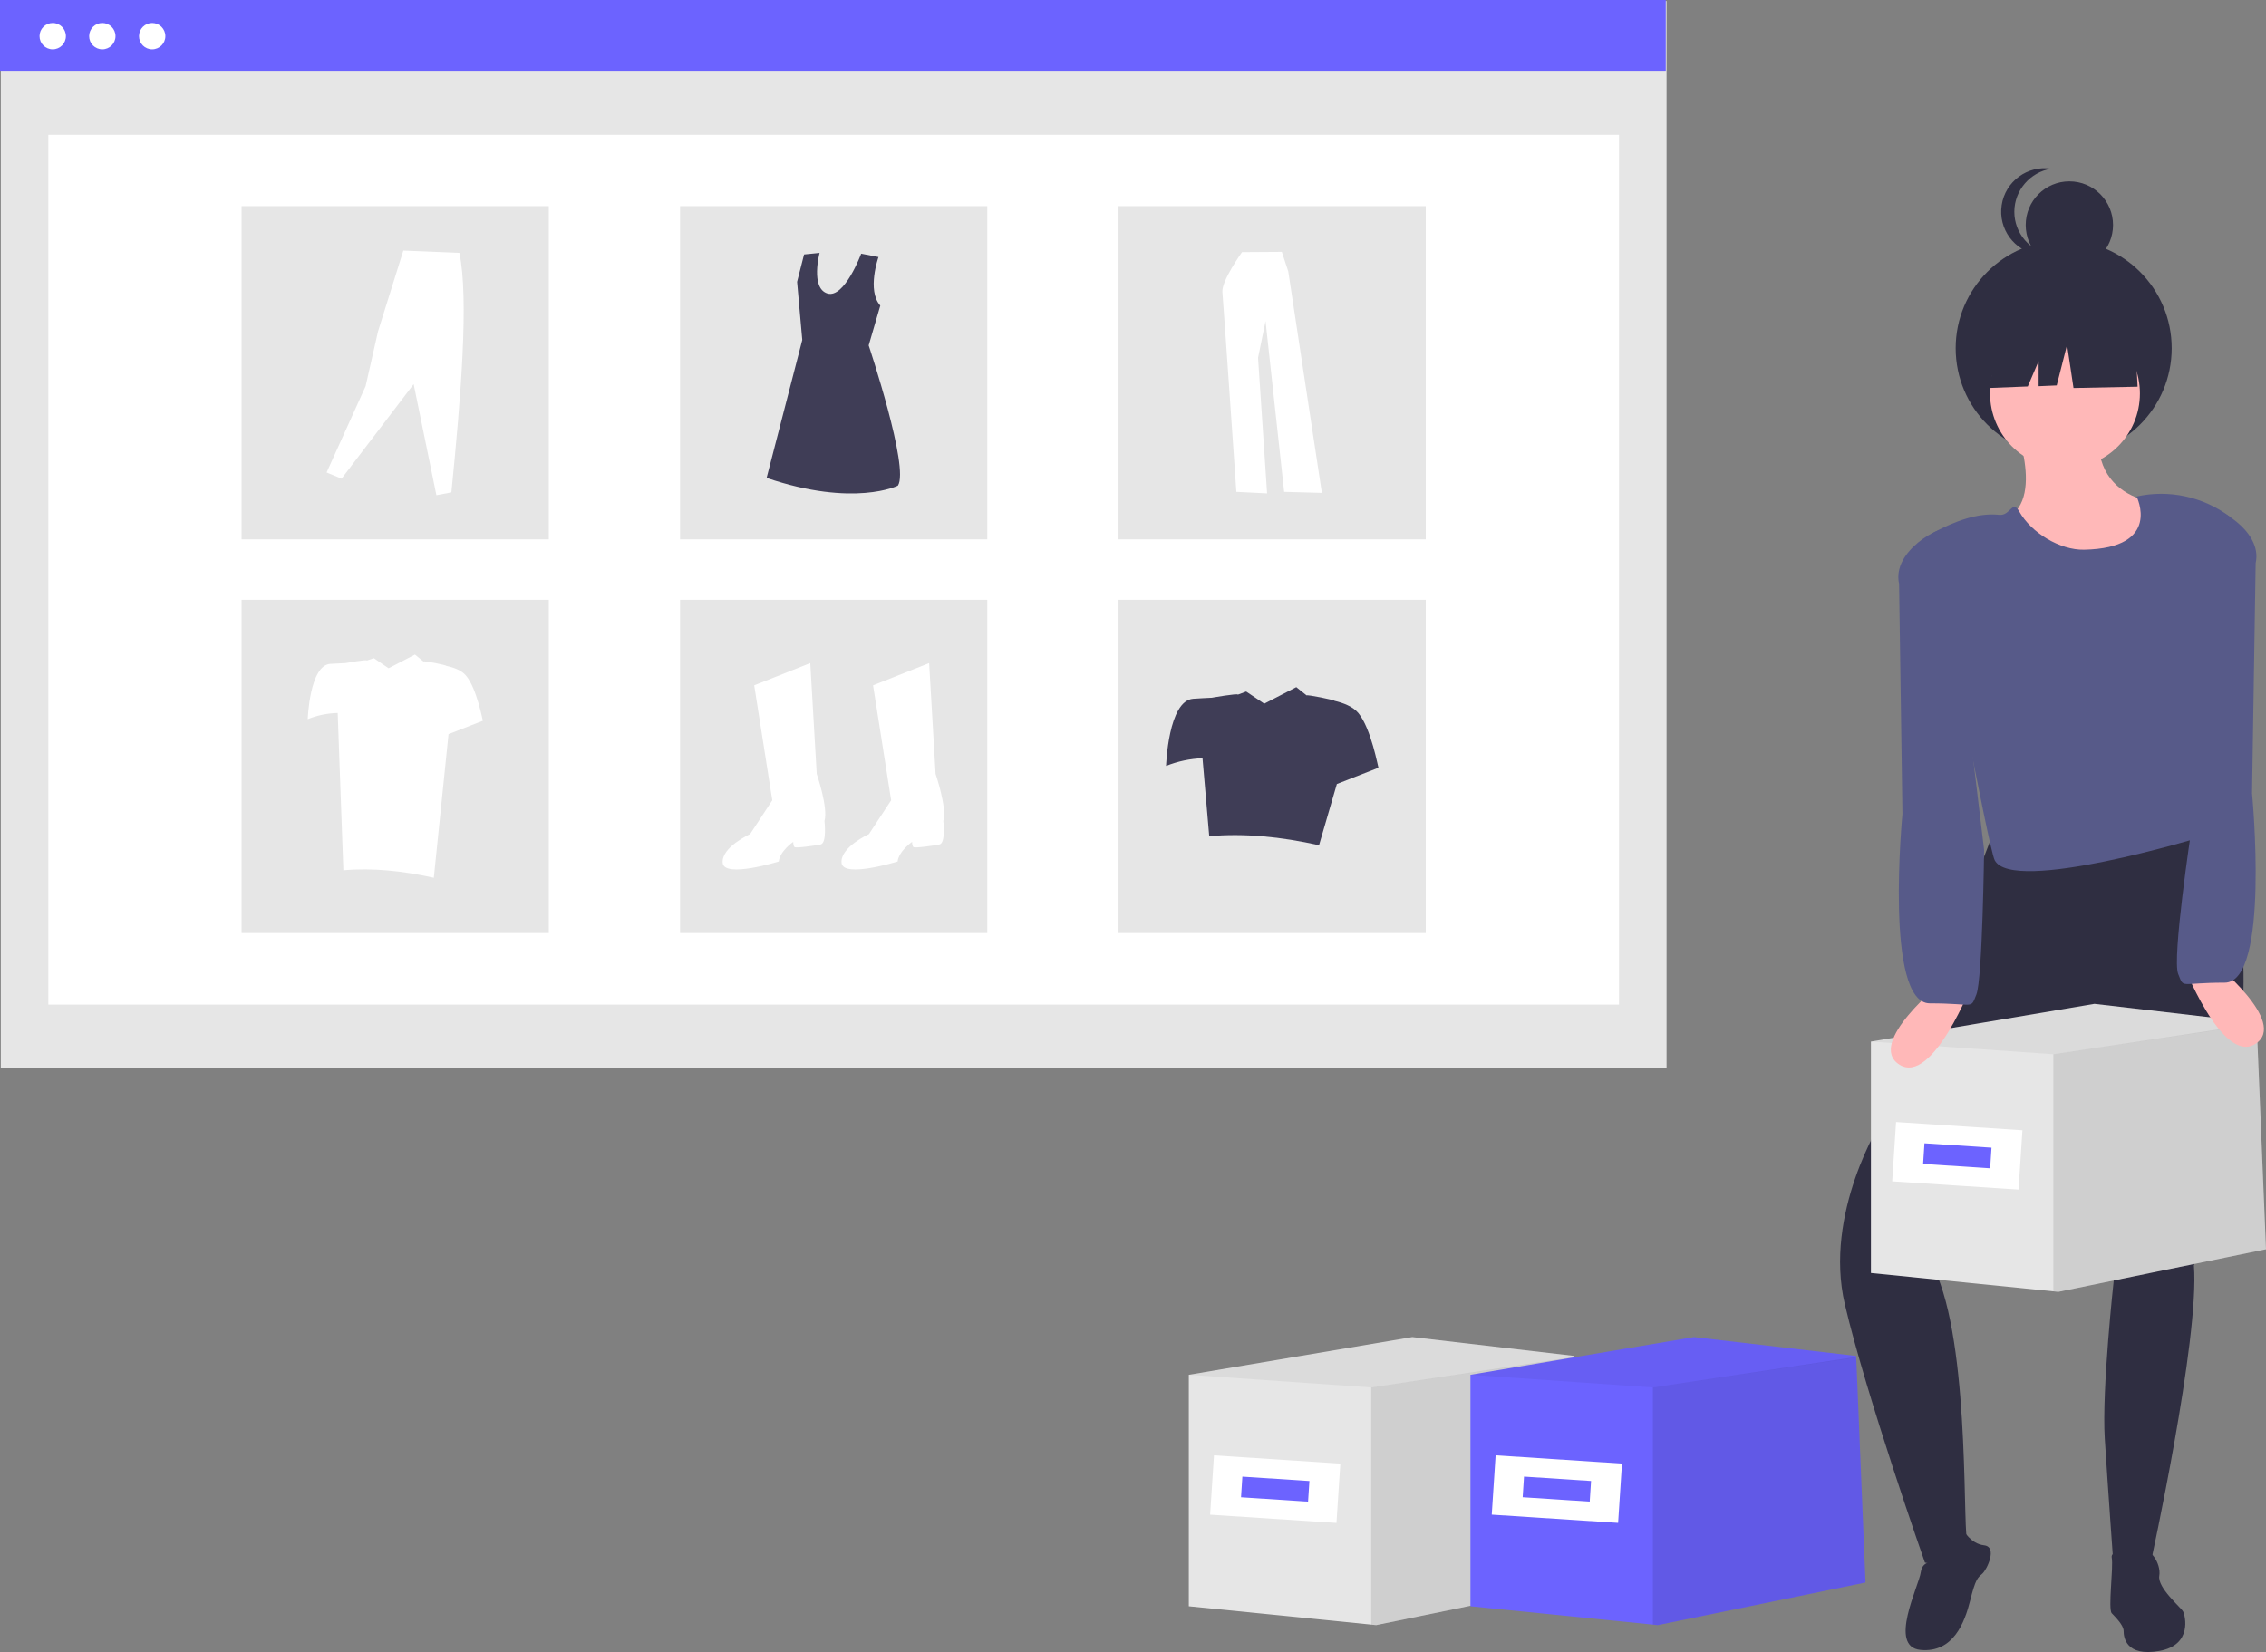 <?xml version="1.0" encoding="utf-8"?>
<!-- Generator: Adobe Illustrator 24.1.2, SVG Export Plug-In . SVG Version: 6.00 Build 0)  -->
<svg version="1.1" id="a80234ba-f3f6-42a2-9225-8d803f7486aa"
	 xmlns="http://www.w3.org/2000/svg" xmlns:xlink="http://www.w3.org/1999/xlink" x="0px" y="0px" viewBox="0 0 877 639.5"
	 style="enable-background:new 0 0 877 639.5;" xml:space="preserve">
<rect x="0" y="0" width="877" height="639.5" fill="#808080" stroke="none"/>
<style type="text/css">
	.st0{fill:#E6E6E6;}
	.st1{fill:#FFFFFF;}
	.st2{fill:#6C63FF;}
	.st3{fill:#3F3D56;}
	.st4{opacity:0.1;enable-background:new    ;}
	.st5{opacity:5.000000e-02;enable-background:new    ;}
	.st6{fill:#FFB8B8;}
	.st7{fill:#2F2E41;}
	.st8{fill:#575A89;}
</style>
<rect x="0.3" y="0.4" class="st0" width="644.7" height="412.9"/>
<rect x="18.7" y="52.2" class="st1" width="607.9" height="336.7"/>
<rect class="st2" width="644.7" height="27.4"/>
<circle class="st1" cx="20.4" cy="14" r="5.1"/>
<circle class="st1" cx="39.6" cy="14" r="5.1"/>
<circle class="st1" cx="58.9" cy="14" r="5.1"/>
<rect x="93.5" y="79.8" class="st0" width="118.9" height="129"/>
<rect x="263.2" y="79.8" class="st0" width="118.9" height="129"/>
<rect x="432.9" y="79.8" class="st0" width="118.9" height="129"/>
<rect x="93.5" y="232.2" class="st0" width="118.9" height="129"/>
<rect x="263.2" y="232.2" class="st0" width="118.9" height="129"/>
<rect x="432.9" y="232.2" class="st0" width="118.9" height="129"/>
<path class="st1" d="M291.9,265.3l21.7-8.6l2.5,42.9c0,0,4.5,13.1,3,18.2c0,0,1,8.6-1.5,9.1s-9.6,1.5-10.1,1s-0.5-2-0.5-2
	s-5.1,3.5-5.6,7.6c0,0-21.2,6.6-21.7,0.5s10.6-11.1,10.6-11.1l8.6-13.1L291.9,265.3z"/>
<path class="st1" d="M337.9,265.3l21.7-8.6l2.5,42.9c0,0,4.5,13.1,3,18.2c0,0,1,8.6-1.5,9.1s-9.6,1.5-10.1,1s-0.5-2-0.5-2
	s-5.1,3.5-5.6,7.6c0,0-21.2,6.6-21.7,0.5s10.6-11.1,10.6-11.1l8.6-13.1L337.9,265.3z"/>
<path class="st3" d="M340,99.5c0,0-4.6,12.9,0.7,18.8l-4.5,15.4c0,0,15.9,47.6,11.3,54.3c0,0-16.9,8.5-50.8-3l13.8-53.4l-2-22.5
	l2.7-10.6l6-0.6c0,0-3.6,13.6,3,15.7s13.1-15.4,13.1-15.4L340,99.5z"/>
<path class="st1" d="M126.4,182.9l5.8,2.4l27.9-36.6l8.8,43l5.8-1.1c3.7-37.1,6.8-74.9,3.1-92.7L156.1,97l-9.8,31.3l-4.8,21.2
	L126.4,182.9z"/>
<path class="st1" d="M480.7,97.6c0,0-8,11.1-7.6,15.5s5.4,77.3,5.4,77.3l11.9,0.6l-3.5-52.5l2.9-14.2l7.2,66.1l14.6,0.4l-13-85.7
	l-2.5-7.6L480.7,97.6z"/>
<path class="st3" d="M525.7,276c-2.1-2.5-5.8-3.9-9.2-4.7c0.1-0.3-10.6-2.5-10.8-2.1l-4-3.2l-12.4,6.4l-7-4.7l-3.2,1.2
	c0.1-0.6-10.1,1.2-10.1,1.2c-1.9,0.1-4.4,0.2-7.2,0.4c-9.7,0.7-10.5,26-10.5,26c4.5-1.8,9.3-2.8,14.1-3l2.6,30.2
	c13.6-1.2,27.8,0.2,42.5,3.5l6.9-23.7l16.1-6.3C533.4,297.3,530.7,282,525.7,276z"/>
<path class="st1" d="M180.4,261.6c-1.7-2.1-4.7-3.2-7.6-3.8c0.1-0.3-8.7-2.1-8.9-1.7l-3.3-2.7l-10.2,5.3l-5.7-3.9l-2.7,0.9
	c0.1-0.5-8.3,1-8.3,1c-1.6,0.1-3.7,0.2-5.9,0.3c-8,0.6-8.7,21.4-8.7,21.4c3.7-1.5,7.6-2.3,11.6-2.4l2.2,60.9c11.2-1,22.9,0.2,35,2.9
	l5.7-55.6l13.3-5.2C186.8,279.1,184.6,266.6,180.4,261.6z"/>
<polygon class="st0" points="613,612.6 532.6,629.1 530.7,628.9 460.1,621.8 460.1,532.2 546.6,517.6 609.3,524.9 609.4,525.3 
	609.4,525.5 "/>
<polygon class="st4" points="613,612.6 532.6,629.1 530.7,628.9 530.7,537.1 609.4,525.3 "/>
<polygon class="st5" points="609.4,525.5 609.3,525.5 530.7,537.1 460.1,532.2 546.6,517.6 609.3,524.9 609.4,525.3 "/>
<rect x="482" y="552" transform="matrix(6.512639e-02 -0.998 0.998 6.512639e-02 -113.94 1031.43)" class="st1" width="23" height="49"/>
<rect x="489.5" y="563.5" transform="matrix(6.512639e-02 -0.998 0.998 6.512639e-02 -113.94 1031.43)" class="st2" width="8" height="26"/>
<polygon class="st2" points="722,612.6 641.6,629.1 639.7,628.9 569.1,621.8 569.1,532.2 655.6,517.6 718.3,524.9 718.4,525.3 
	718.4,525.5 "/>
<polygon class="st4" points="722,612.6 641.6,629.1 639.7,628.9 639.7,537.1 718.4,525.3 "/>
<polygon class="st5" points="718.4,525.5 718.3,525.5 639.7,537.1 569.1,532.2 655.6,517.6 718.3,524.9 718.4,525.3 "/>
<rect x="591" y="552" transform="matrix(6.512639e-02 -0.998 0.998 6.512639e-02 -12.039 1140.198)" class="st1" width="23" height="49"/>
<rect x="598.5" y="563.5" transform="matrix(6.512639e-02 -0.998 0.998 6.512639e-02 -12.039 1140.198)" class="st2" width="8" height="26"/>
<path class="st6" d="M780.2,165.6c0,0,14.2,36.7-11.8,36.7s40.2,36.7,66.2,15.4s10.6-22.5,10.6-22.5s-34.3,3.5-33.1-27.2
	L780.2,165.6z"/>
<circle class="st7" cx="798.7" cy="134.8" r="41.8"/>
<path class="st7" d="M773.1,318.2L728.2,434c0,0-22.5,35.5-14.2,70.9s31,100,31,100s17.2,4.4,16-11s0.7-89.9-17-110l71.7-81.9
	l2.4,93.4c0,0-4.7,42.6-3.5,61.5c1.2,18.9,3.5,50.8,3.5,50.8l14.2-2.4c0,0,19.1-87.1,16.8-115.5c0,0,43.9-137.9-1-171L773.1,318.2z"
	/>
<path class="st7" d="M749.9,604.8c0,0-5.8-1.5-6.5,3.8s-12.8,28.9-0.1,30.1s17.1-10.7,19.2-19.1s2.9-8.8,4.7-10.4
	c1.8-1.6,6-10.4,0.7-11s-8-5.9-8-5.9S758.3,607,749.9,604.8z"/>
<path class="st7" d="M827.3,600.7c0,0-10.7-1.5-10,2.3s-1.5,19.9,0,21.5s4.6,4.6,4.6,6.9s0.8,10,13.8,7.7s10-13.8,9.2-15.3
	c-0.8-1.5-10-9.2-9.2-13.8C836.5,605.3,831.9,597.7,827.3,600.7z"/>
<circle class="st6" cx="799.2" cy="152.3" r="29"/>
<path class="st8" d="M826.9,192.2c0,0,10.1,20-20.3,20.6c-9.4,0.2-20.5-6.6-25.1-14.8c-2.7-4.8-3.4,1.8-7.8,1.3
	c-8.3-0.9-17.1,2.5-25.1,6.7c-2.1,1.1-3.1,3.6-2.4,5.9c6,19.9,23.2,115.9,25.8,121.1c6.8,13.3,80-9,80-9c1-36.3-12.2-87.1,11-124
	C852.7,192.3,839.5,189.4,826.9,192.2z"/>
<polygon class="st7" points="826.3,130 805.1,118.9 775.8,123.4 769.7,150.2 784.8,149.6 789,139.8 789,149.5 796,149.2 800,133.5 
	802.5,150.2 827.3,149.7 "/>
<circle class="st7" cx="800.9" cy="87.1" r="16.9"/>
<path class="st7" d="M779.6,82c0-8.3,6.1-15.4,14.3-16.7c-9.2-1.4-17.8,4.9-19.2,14.1c-1.4,9.2,4.9,17.8,14.1,19.2
	c1.7,0.3,3.4,0.3,5.1,0C785.7,97.4,779.6,90.3,779.6,82z"/>
<polygon class="st0" points="877,483.6 796.6,500.1 794.7,499.9 724.1,492.8 724.1,403.2 810.6,388.6 873.3,395.9 873.4,396.3 
	873.4,396.5 "/>
<polygon class="st4" points="877,483.6 796.6,500.1 794.7,499.9 794.7,408.1 873.4,396.3 "/>
<polygon class="st5" points="873.4,396.5 873.3,396.5 794.7,408.1 724.1,403.2 810.6,388.6 873.3,395.9 873.4,396.3 "/>
<rect x="746" y="423" transform="matrix(6.512639e-02 -0.998 0.998 6.512639e-02 261.592 1174.271)" class="st1" width="23" height="49"/>
<rect x="753.5" y="434.5" transform="matrix(6.512639e-02 -0.998 0.998 6.512639e-02 261.592 1174.271)" class="st2" width="8" height="26"/>
<path class="st6" d="M751.7,380.2c0,0-29.6,23.6-16.6,31.9s28.4-31.9,28.4-31.9L751.7,380.2z"/>
<path class="st8" d="M753,205c-1.5-1.7-20.9,8.1-18,21l1.3,89.1c0,0-7.1,73.3,10.6,73.3s15.6,2.5,18-3.4s3-56,3-56L753,205z"/>
<path class="st6" d="M844.5,372.2c0,0,15.4,40.2,28.4,31.9s-16.6-31.9-16.6-31.9L844.5,372.2z"/>
<path class="st8" d="M848,322c0,0-7.4,49.1-5,55s0.3,3.4,18,3.4s10.6-73.3,10.6-73.3L873,218c2.9-12.9-16.5-22.7-18-21l-17,58
	L848,322z"/>
</svg>
